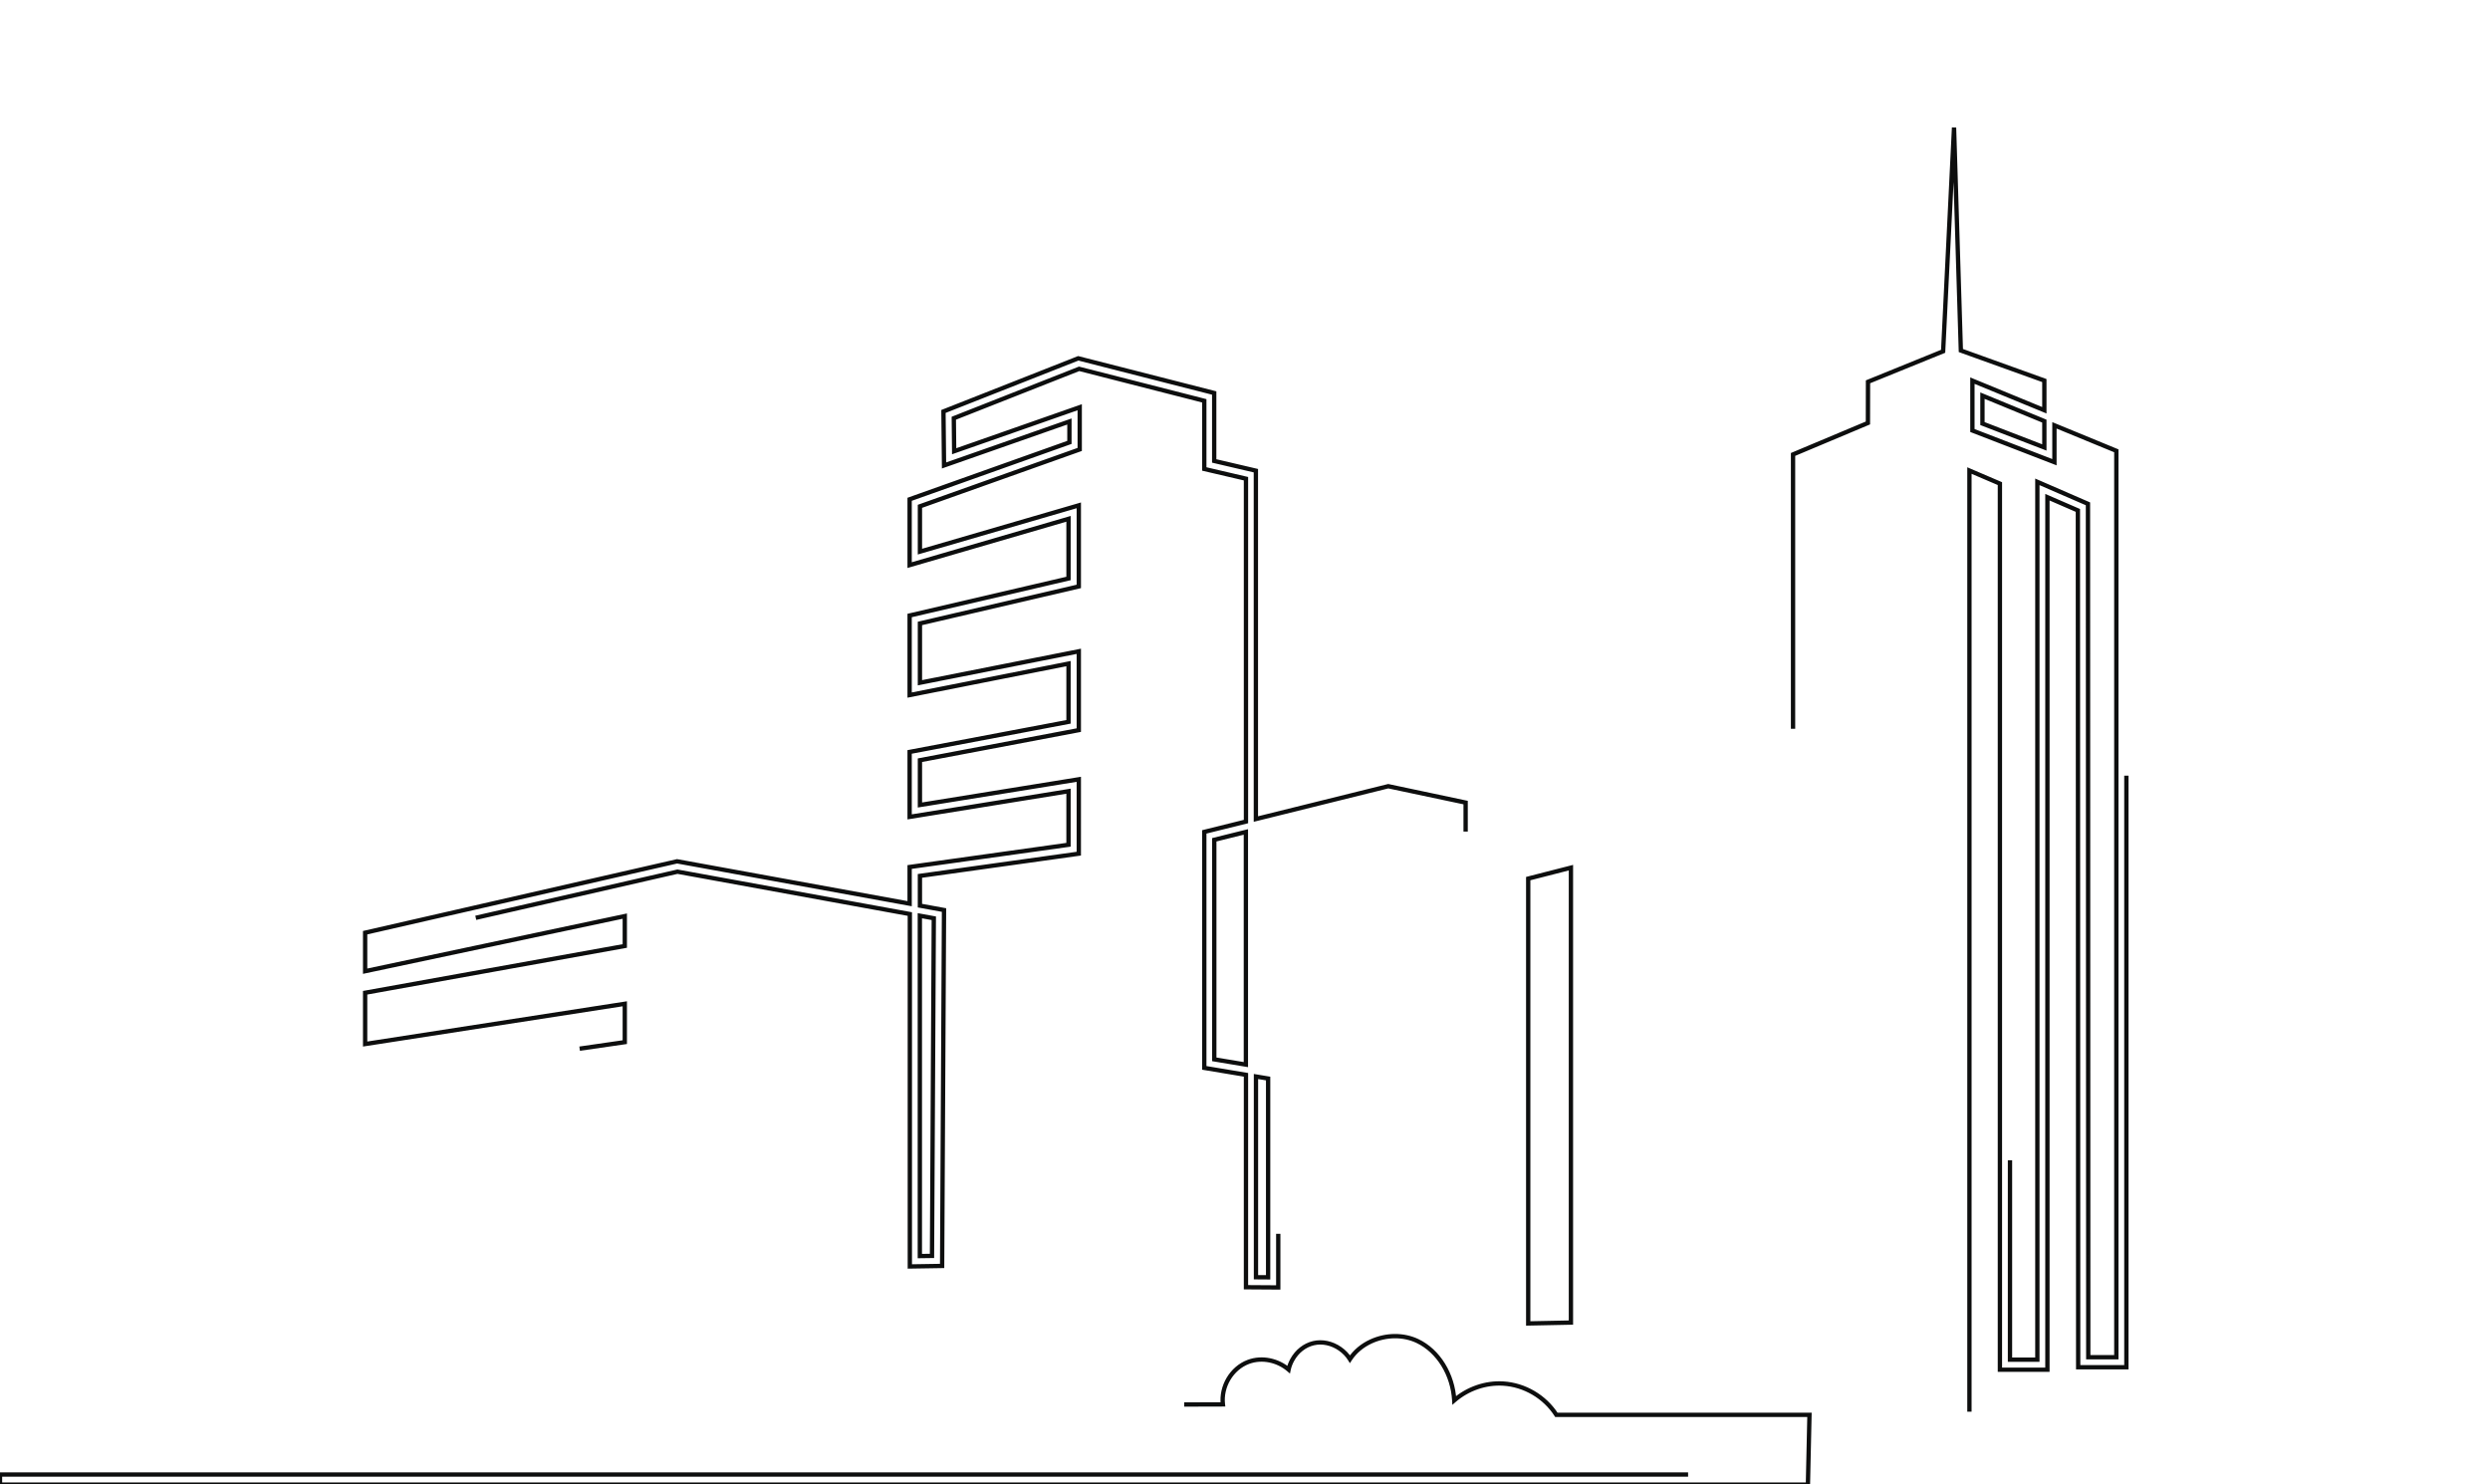 <svg version="1.1" id="Layer_1" xmlns="http://www.w3.org/2000/svg" xmlns:xlink="http://www.w3.org/1999/xlink" x="0px" y="0px"
	 viewBox="0 0 577.67 344.37" style="enable-background:new 0 0 577.67 344.37;" xml:space="preserve">
<style type="text/css">
	.st0{fill:#0D0E0E;}
  #XMLID_23_ {
  stroke: #0D0E0E;
  stroke-width: 1;
  fill: none; /* If you want to only animate the stroke, you can set fill to none */
  stroke-dasharray: 1000; /* A large number to cover the path length */
  stroke-dashoffset: 2000;
  animation: pathAnimation 15s infinite;
}

@keyframes pathAnimation {
  0% {
    stroke-dashoffset: 2000;
  }
  100% {
    stroke-dashoffset: 0;
  }
}

</style>
<path id="XMLID_23_" class="st0" d="M456.9,327.51V109.17l7.07,3.03v205.58h11.02V115.35l7.07,3.07l0.07,198.79h11.18v-214.2
	l-16.69-6.87v-9.49l-19.42-6.99l-2.43-79.63L452.43,0l-3.89,79.9l-17.5,7.1l-0.03,9.57l-17.38,7.3v210.56h-6.26V204.17l-40.6-5.52
	v-3.99l30.92,3.62l0.33-38.45l-14.71-4.11l-25.97-0.04l-15.79,5.49v98.04l-1.53,0.13V186.2l-17.95-3.8l-30.71,7.62V109.2l-9.67-2.26
	V91.18l-31.54-8.05l-31.27,12.33l0.13,12.53l29.09-10.2v4.85l-37.07,13.2v15.27l36.86-10.74v13.84l-36.86,8.59v18.46l36.86-7.3
	v13.51l-36.86,6.98v15.07l36.86-5.96v12.43l-36.86,5.16v8.51l-53.72-9.79l-0.24-0.04l-72.36,16.56v8.93l60.24-12.78v6.93
	l-60.24,10.85v11.9l60.24-9.34v8.9l-60.24,8.7v13.96l60.24-8.7v9.22l-60.24,7.73v11.82l60.24-5.96v8.12l-60.24,5.48v11.67
	l60.24-4.35v9.45l-75.32,3.87v17.12l100.39-1.46l-1.63-1.89c-1.44-1.67-2.09-4.03-1.8-6.48c0.29-2.45,1.49-4.58,3.27-5.87
	c1.79-1.28,4.2-1.73,6.61-1.22c2.41,0.51,4.44,1.88,5.56,3.78l4.2,7.1l-2.07-7.99c-0.87-3.37,0.54-7.31,3.36-9.36
	c2.74-2,6.99-2.05,9.8,1.7l0.77,1.03l0.95-0.86c3.98-3.62,9.86-4.05,13.68-1c3.8,3.02,3.92,7.91,3.98,10.25
	c0.03,1.28,0.05,1.99,0.76,2.4c0.38,0.22,0.85,0.22,1.25,0.01c0.49-0.27,0.95-0.53,1.4-0.79c2.8-1.61,4.49-2.58,7.8-1.32
	c3.35,1.27,4.43,5.52,3.54,8.9l-0.39,1.47l55.6-0.16l-0.47-1.51c-1.03-3.32,0.93-7.29,4.19-8.5c3.26-1.21,7.33,0.52,8.73,3.7
	l2.17-0.85c-0.47-1.35-0.29-2.94,0.48-4.36c0.78-1.42,2.02-2.42,3.42-2.74c1.4-0.32,2.95,0.02,4.28,0.94
	c1.33,0.92,2.19,2.27,2.37,3.69l0.73,5.82l1.56-5.65c0.64-2.31,2.36-4.21,4.87-5.35c2.83-1.3,6.2-1.34,8.79-0.1
	c4.36,2.07,7.27,7.21,7.24,12.77c0,0.84,0.47,1.6,1.18,1.89c0.62,0.25,1.3,0.1,1.77-0.39c2.74-2.85,6.69-4.41,10.57-4.18
	c4.38,0.26,8.62,2.89,10.82,6.68l0.34,0.58h57.66l-0.25,11.51H0v2.34h419.43l0.36-16.19h-58.72c-2.69-4.2-7.36-6.96-12.34-7.26
	c-4.09-0.25-8.23,1.2-11.35,3.9c-0.34-6.02-3.68-11.46-8.54-13.77c-3.24-1.54-7.26-1.51-10.76,0.09c-2.08,0.95-3.77,2.39-4.9,4.12
	c-0.57-0.93-1.36-1.75-2.31-2.41c-1.87-1.3-4.11-1.78-6.15-1.3c-2.04,0.48-3.84,1.89-4.93,3.89c-0.39,0.71-0.68,1.46-0.84,2.23
	c-2.51-2.14-6.14-2.96-9.31-1.79c-3.95,1.47-6.42,5.76-5.93,9.87l-49.66,0.14c0.5-4.08-1.17-8.66-5.25-10.21
	c-4.31-1.63-6.83-0.22-9.71,1.43c-0.08-2.83-0.42-8.09-4.85-11.62c-4.41-3.52-11-3.32-15.78,0.32c-3.68-3.94-8.93-3.67-12.26-1.25
	c-2.63,1.91-4.27,5-4.54,8.21c-1.32-1.03-2.91-1.77-4.66-2.13c-3.05-0.64-6.13-0.05-8.45,1.61c-2.32,1.67-3.86,4.4-4.23,7.49
	c-0.27,2.27,0.12,4.5,1.08,6.38l-93.38,1.35v-12.53l75.32-3.87v-14.18l-60.24,4.35v-7.02l60.24-5.48v-12.83l-60.24,5.96v-7.19
	l60.24-7.73v-13.98l-60.24,8.7v-9.24l60.24-8.7v-13.65l-60.24,9.34v-7.22l60.24-10.85v-11.76l-60.24,12.78v-4.18l70.07-16.03
	l53.91,9.83v81.76l7.49-0.12l0.44-82.57l-5.59-1.02v-6.9l36.86-5.16V180.8l-36.86,5.96v-10.39l36.86-6.98v-18.29l-36.86,7.3v-13.76
	l36.86-8.59v-18.81l-36.86,10.74v-10.51l37.07-13.2v-9.79l-29.13,10.21l-0.08-7.66l29.07-11.46l29.04,7.42v15.81l9.67,2.26v79.54
	l-9.67,2.4v54.75l9.67,1.61v49.28l7.49,0.05v-50.45l-5.16-0.86v-54.95l30.75-7.63l15.57,3.29v73.79l6.2-0.52v-98.53l13.85-4.82h25.1
	l12.83,3.58l-0.29,34.06l-30.95-3.63v6.85l-12.24,3.14v107.39l14.58-0.29V201.01l38.26,5.2v110.57h10.93V105.43l17.37-7.3l0.02-9.55
	l17.43-7.08l2.53-51.91l1.58,51.73l19.37,6.97v6.89l-16.69-6.87v11.57l19.03,7.35v-8.55l14.36,5.91v210.29h-6.51l-0.07-197.22
	l0-0.77l-11.74-5.1v203.65h-6.35V110.65l-11.74-5.03v224.23h123.11v-2.34H456.9z M216.64,213.04l-0.42,78.33l-2.82,0.04v-78.96
	L216.64,213.04z M289.04,246.99l-7.33-1.22v-50.94l7.33-1.82V246.99z M294.2,250.22v46.12l-2.82-0.02v-46.57L294.2,250.22z
	 M364.45,306.84l-9.91,0.2V203.84l9.91-2.54V306.84z M474.28,103.81l-14.36-5.54v-6.48l14.36,5.91V103.81z"/>
</svg>
